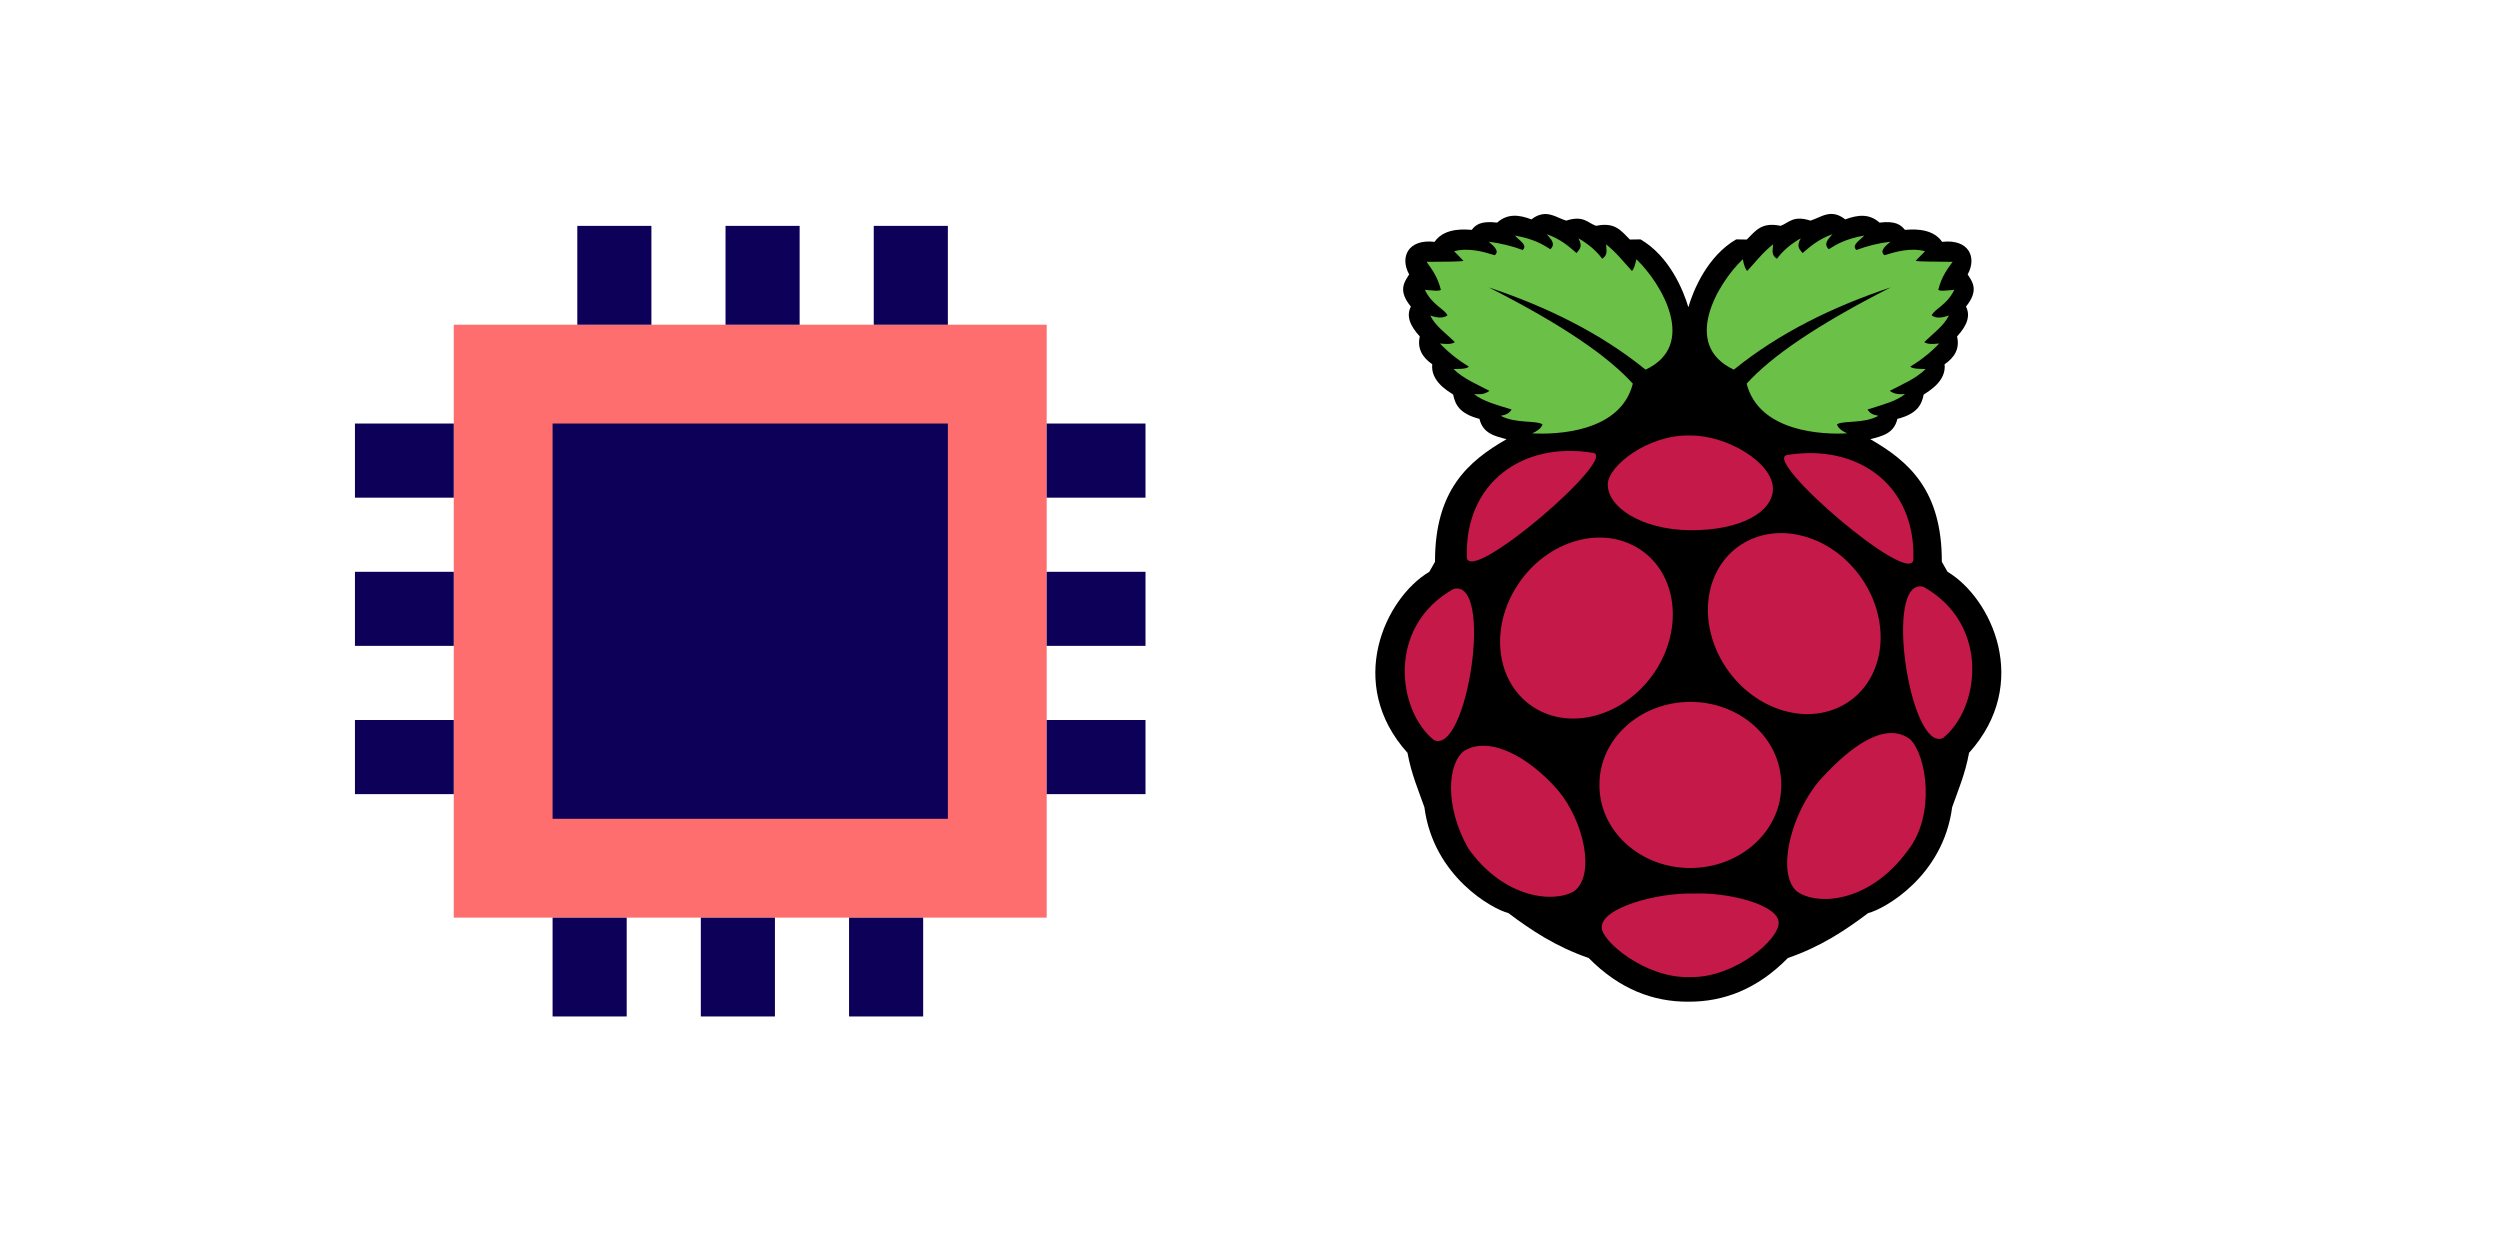 <svg xmlns="http://www.w3.org/2000/svg" width="400" height="200" xmlns:v="https://vecta.io/nano"><g transform="matrix(.274 0 0 .274 199.99 27.105)"><path d="m407.35 234.96-3.324-5.838c.09-41.676-19.221-58.652-41.765-71.586 6.826-1.796 13.831-3.232 15.808-11.855 11.767-2.965 14.191-8.444 15.358-14.193 3.055-2.064 13.293-7.813 12.215-17.693 5.749-3.952 8.982-9.072 7.276-16.256 6.198-6.738 7.815-12.307 5.21-17.426 7.454-9.251 4.131-14.011.988-18.771 5.567-10.06.628-20.838-14.911-19.042-6.198-9.072-19.67-7.006-21.736-7.006-2.334-2.875-5.389-5.389-14.819-4.222-6.107-5.479-12.933-4.492-20.029-1.886-8.353-6.557-13.922-1.258-20.299.719-10.15-3.234-12.485 1.167-17.427 3.053-11.046-2.335-14.46 2.695-19.759 7.995l-6.198-.09c-16.704 9.7-24.968 29.46-27.933 39.61-2.963-10.15-11.227-29.91-27.933-39.61l-6.198.09c-5.299-5.299-8.713-10.33-19.759-7.995-5.03-1.796-7.276-6.288-17.426-3.053-4.132-1.258-7.994-3.953-12.484-3.864-2.335.09-4.941.899-7.814 3.145-7.096-2.694-13.921-3.592-20.03 1.886-9.431-1.167-12.575 1.257-14.82 4.222-2.066 0-15.54-2.066-21.736 7.006-15.539-1.796-20.39 8.982-14.821 19.042-3.144 4.851-6.467 9.611.989 18.771-2.605 5.119-.989 10.688 5.209 17.426-1.617 7.185 1.618 12.305 7.276 16.256-1.078 9.88 9.161 15.629 12.215 17.693 1.167 5.749 3.593 11.139 15.359 14.193 1.976 8.533 8.982 10.059 15.809 11.855-22.545 12.935-41.856 29.91-41.767 71.586l-3.322 5.838c-25.87 15.448-49.132 65.298-12.756 105.72 2.336 12.663 6.377 21.735 9.881 31.795 5.299 40.598 39.969 59.552 49.042 61.796 13.382 10.059 27.663 19.581 46.885 26.229 18.232 18.502 37.993 25.507 57.753 25.507h.898c19.85 0 39.519-7.005 57.664-25.507 19.312-6.647 33.502-16.17 46.886-26.229 9.16-2.244 43.74-21.198 49.039-61.796 3.504-10.06 7.547-19.132 9.882-31.795 36.464-40.509 13.202-90.269-12.576-105.72z"/><path d="M387.41 227.77c-1.348 16.796-88.83-58.473-73.74-60.987 41.048-6.736 75.088 17.244 73.74 60.987zm-38.62 83.62c-22.006 14.192-53.711 5.03-70.776-20.478s-13.113-57.665 8.893-71.856 53.711-5.029 70.777 20.479 13.111 57.663-8.894 71.855z" fill="#c41949"/><path d="m287.8 52.444c.719 3.773 1.616 6.108 2.605 6.826 4.85-5.209 8.802-10.509 15.089-15.539 0 2.965-1.526 6.108 2.245 8.443 3.323-4.491 7.904-8.532 13.922-11.946-2.873 5.03-.539 6.557 1.077 8.623 4.582-3.952 8.983-7.903 17.426-11.047-2.336 2.784-5.568 5.568-2.155 8.802 4.761-2.963 9.521-5.927 20.749-7.995-2.516 2.785-7.815 5.659-4.583 8.444 5.931-2.246 12.574-3.952 19.852-4.851-3.504 2.875-6.378 5.659-3.504 7.905 6.377-1.976 15.181-4.582 23.713-2.336l-5.39 5.479c-.628.718 12.664.539 21.466.718-3.233 4.491-6.467 8.713-8.354 16.347.899.899 5.211.36 9.342 0-4.222 8.893-11.497 11.048-13.203 14.909 2.604 1.977 6.107 1.438 10.06.09-3.054 6.198-9.341 10.509-14.371 15.54 1.258.897 3.502 1.437 8.713.808-4.671 4.94-10.239 9.431-16.886 13.472 1.167 1.348 5.209 1.348 8.981 1.438-6.018 5.838-13.742 8.893-21.017 12.754 3.592 2.424 6.196 1.886 8.981 1.886-5.119 4.222-13.833 6.377-21.916 8.982 1.526 2.425 3.056 3.053 6.378 3.682-8.534 4.761-20.839 2.605-24.251 5.03.809 2.424 3.233 3.952 6.017 5.209-13.831.809-51.466-.539-58.741-29.011 14.102-15.54 39.88-33.682 84.16-56.227-34.49 11.497-65.568 26.945-91.614 48.053-30.809-14.279-9.701-50.206 5.209-64.488z" fill="#6bc048"/><path d="m256.91 155.38c21.735-.269 48.592 15.989 48.502 31.168-.09 13.472-18.862 24.34-48.322 24.16-28.832-.359-48.233-13.652-48.143-26.766 0-10.688 23.533-29.189 47.963-28.562z" fill="#c41949"/><path d="m146.43 143.88c3.323-.629 4.851-1.348 6.377-3.682-8.084-2.515-16.796-4.761-21.916-8.982 2.784 0 5.389.629 8.982-1.886-7.275-3.861-15-6.916-21.018-12.754 3.772-.09 7.814 0 8.981-1.438-6.646-4.041-12.215-8.532-16.885-13.472 5.209.629 7.454.09 8.711-.808-5.03-5.031-11.406-9.342-14.37-15.54 3.861 1.348 7.455 1.796 10.059-.09-1.707-3.771-8.982-6.017-13.203-14.909 4.131.36 8.443.899 9.341 0-1.886-7.634-5.21-11.945-8.354-16.347 8.803-.089 22.096 0 21.466-.718l-5.389-5.479c8.533-2.246 17.335.36 23.712 2.336 2.875-2.246-.09-5.03-3.503-7.905 7.275.988 13.832 2.605 19.85 4.851 3.143-2.785-2.066-5.659-4.581-8.444 11.228 2.067 15.987 5.031 20.749 7.995 3.413-3.233.179-6.018-2.156-8.802 8.443 3.054 12.845 7.096 17.426 11.047 1.527-2.066 3.952-3.593 1.077-8.623 6.019 3.414 10.599 7.455 13.922 11.946 3.682-2.334 2.246-5.568 2.246-8.443 6.287 5.03 10.239 10.33 15.089 15.539.988-.718 1.796-3.053 2.605-6.826 14.91 14.282 36.015 50.209 5.389 64.49-26.047-21.107-57.125-36.556-91.615-48.053 44.28 22.455 70.058 40.687 84.16 56.227-7.186 28.562-44.909 29.82-58.741 29.011 2.784-1.257 5.209-2.874 6.018-5.209-3.591-2.517-15.806-.361-24.429-5.032z" fill="#6bc048"/><path d="M200.41 165.53c15.089 2.514-72.394 77.693-73.741 60.986-1.348-43.741 32.785-67.813 73.741-60.986zm-92.87 167.78c-21.286-16.885-28.113-66.196 11.317-88.291 23.802-6.287 8.083 96.824-11.317 88.291zm81.73 88.2c-11.947 7.095-41.137 4.221-61.796-25.061-13.922-24.608-12.125-49.58-2.335-56.944 14.641-8.804 37.274 3.054 54.699 22.993 15.181 17.964 22.096 49.67 9.432 59.012zM165.56 314c-22.005-14.191-25.958-46.347-8.893-71.855s48.772-34.67 70.778-20.478 25.957 46.345 8.892 71.856C219.182 319.03 187.476 328.192 165.56 314zm91.8 157.63c-26.407 1.076-52.275-21.287-51.916-29.013-.359-11.406 32.156-20.298 53.263-19.759 21.286-.898 49.938 6.735 50.028 16.975.451 9.88-25.867 32.244-51.375 31.797zm52.9-112.19c.18 26.677-23.532 48.322-52.813 48.502s-53.172-21.376-53.352-47.964v-.538c-.18-26.677 23.533-48.321 52.813-48.501s53.173 21.377 53.352 47.961zm73.83 38.36c-22.723 31.077-53.53 32.243-64.938 23.62-11.946-11.136-2.875-45.715 13.563-64.669 18.771-20.927 38.892-34.58 52.902-23.891 9.432 9.25 15.001 44.101-1.527 64.94zm20.57-65.75c-19.31 8.444-35.029-94.58-11.317-88.292 39.431 22.187 32.604 71.496 11.317 88.292z" fill="#c41949"/></g><path d="M72.603 51.955h94.867v94.867H72.603z" fill="#ff6e6e"/><path d="M88.414 67.766h63.245v63.245H88.414zm-31.622 0h15.811v11.858H56.791zm0 23.717h15.811v11.858H56.791zm0 23.717h15.811v11.858H56.791zM167.47 67.766h15.811v11.858H167.47zm0 23.717h15.811v11.858H167.47zm0 23.717h15.811v11.858H167.47zm-15.811-79.056v15.811H139.8V36.144zm-23.717 0v15.811h-11.858V36.144zm-23.717 0v15.811H92.367V36.144zm43.481 110.678v15.811h-11.858v-15.811zm-23.717 0v15.811h-11.858v-15.811zm-23.717 0v15.811H88.414v-15.811z" fill="#0c0058" fill-rule="evenodd"/></svg>